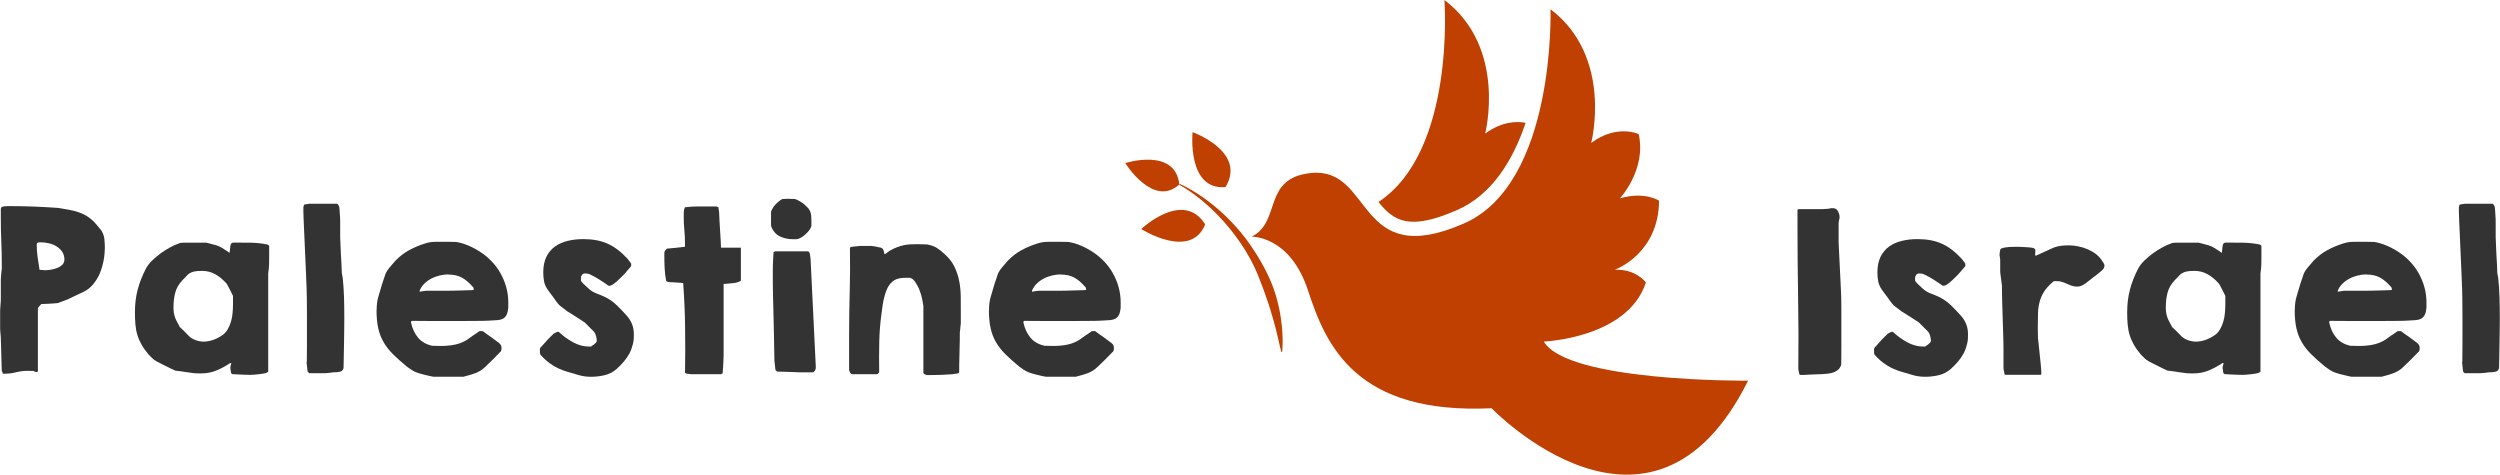 <?xml version="1.0" encoding="UTF-8"?>
<svg id="Layer_1" xmlns="http://www.w3.org/2000/svg" version="1.1" viewBox="0 0 3648 692.7">
  <!-- Generator: Adobe Illustrator 29.1.0, SVG Export Plug-In . SVG Version: 2.1.0 Build 142)  -->
  <defs>
    <style>
      .st0 {
        fill: #333;
      }

      .st1 {
        fill: #bf4000;
      }
    </style>
  </defs>
  <g>
    <g>
      <path class="st0" d="M2.6,541.9c0-1.8-.1-4.9-.3-9.4-.2-4.5-.3-9.3-.4-14.4-.1-5.1-.2-9.9-.4-14.5-.2-4.6-.3-7.8-.3-9.5s0-1.3-.1-2.8c-.1-1.5-.2-3-.4-4.7-.2-1.7-.3-3.2-.4-4.7-.1-1.5-.1-2.4-.1-2.8v-24.9c0-.6,0-1.7.1-3.4,0-1.7.2-3.5.4-5.6.2-2.1.3-3.9.4-5.6,0-1.7.1-2.8.1-3.4v-27.2c0-.4,0-1.5.1-3.2,0-1.8.2-3.7.4-5.7.2-2.1.4-3.9.6-5.6.2-1.7.3-2.7.3-3.1v-6.2c0-11.1-.2-22.2-.7-33.1-.5-10.9-.7-22-.7-33.1v-14.4c0-.2.1-.6.4-1.3.3-.7.6-1.1,1-1.3,1.8-.8,4.3-1.2,7.6-1.2h7.3c11.3,0,22.7.2,34,.7,11.3.5,22.6,1.1,33.7,1.9,5.7,1,11,1.9,16,2.8s9.7,2.1,14.2,3.7c4.5,1.6,8.8,3.7,12.9,6.4,4.1,2.7,8.1,6.3,12,10.8.6.8,1.9,2.4,4,4.8,2.1,2.4,3.4,4.2,4,5.1,2.3,3.9,3.7,8,4.1,12.3.4,4.3.6,8.6.6,12.9s-.6,11.7-1.8,18c-1.2,6.3-3,12.5-5.4,18.3-2.4,5.9-5.7,11.2-9.7,16.1-4,4.9-8.8,8.7-14.5,11.4-1.2.6-2.9,1.4-5.3,2.5-2.3,1.1-4.8,2.2-7.3,3.4-2.5,1.2-4.9,2.3-7,3.4-2.2,1.1-3.5,1.7-4.1,1.9-.4.2-2,.8-4.8,1.8-2.8,1-4.9,1.8-6.3,2.3-.6.4-1.6.7-2.9.9-1.4.2-2.2.3-2.3.3-.8,0-2.2.1-4.1.3-2,.2-4.1.3-6.4.4-2.3.1-4.5.2-6.6.3-2.1.1-3.5.1-4.2.1-.6.6-1.6,1.7-2.9,3.2-1.4,1.6-2.1,2.6-2.1,3.2v91.4c0,.8-.3,1.2-1,1.3-.7.1-1.2.1-1.6.1-1.2,0-2.3-.5-3.5-1.5-.6,0-2,0-4.2-.1-2.2,0-3.8-.1-4.5-.1-5.9,0-11.5.7-17,2.1-5.5,1.4-11,2.1-16.7,2.1h-2.6l-1.2-3.8ZM53.6,356.8c0,6.3.4,12.5,1.3,18.6s1.8,12.3,2.8,18.3c.6,0,1.9.1,3.8.3,2,.2,3.2.3,3.8.3,2.3,0,5.2-.2,8.5-.7,3.3-.5,6.5-1.3,9.5-2.5,3-1.2,5.6-2.8,7.6-4.8s3.1-4.6,3.1-7.8-1.1-8-3.2-11.1c-2.2-3.1-4.9-5.7-8.2-7.8-3.3-2.1-7-3.6-11-4.5-4-1-7.9-1.5-11.6-1.5s-2.8.1-4.2.3c-1.5.2-2.2,1.2-2.2,2.9Z"/>
      <path class="st0" d="M337.2,544.6c0-.2-.1-1.3-.4-3.2-.3-2-.5-3.4-.7-4.4v-.9c0-.4.2-1.3.6-2.6.4-1.4.6-2.1.6-2.3v-1.5h-1.2c-6.8,4.5-13.7,8.2-20.5,11-6.8,2.8-14.4,4.2-22.6,4.2s-12.4-.5-18.5-1.5c-6.1-1-12.3-1.9-18.8-2.6-1-.4-2.8-1.2-5.4-2.5-2.6-1.3-5.4-2.6-8.2-4.1-2.8-1.5-5.6-2.8-8.2-4.1-2.6-1.3-4.4-2.2-5.4-2.8-2.3-1.2-4.5-2.7-6.4-4.7-2-2-3.7-3.7-5.3-5.3-4.1-4.9-7.5-9.6-10.1-14.2-2.6-4.6-4.7-9.3-6.2-14.2-1.5-4.9-2.4-10-2.9-15.4-.5-5.4-.7-11.3-.7-17.7,0-11.9,1.3-22.9,4-33.1,2.6-10.2,6.7-20.5,12.2-31.1,2.1-3.9,5.1-7.7,8.9-11.4,3.8-3.7,7.9-7.2,12.3-10.4s8.9-6.1,13.5-8.6c4.6-2.5,8.9-4.5,13-5.9.6-.4,1.7-.7,3.4-.9,1.7-.2,2.7-.3,3.1-.3h33.7c.2,0,1.6.3,4.1,1,2.5.7,4.5,1.2,5.9,1.6,4.7,1,8.9,2.6,12.6,4.8,3.7,2.2,7.5,4.7,11.4,7.5,0-.8.2-2.4.6-5,.4-2.5.6-4.3.6-5.3.2-1.4.6-2.5,1.3-3.4.7-.9,1.9-1.3,3.7-1.3,7.4,0,15.3,0,23.6.1,8.3.1,16.5.9,24.5,2.5.6,0,1.2.2,1.9.7.7.5,1.2.9,1.6,1.3v12.9c0,5.3,0,9.9-.1,13.8-.1,3.9-.5,8.4-1.3,13.5v143.8l-3.5,1.8c-.4.2-1.5.4-3.4.7-1.9.3-4,.6-6.3.9s-4.7.5-7.2.7c-2.4.2-4.3.3-5.7.3s-2.7,0-5.3-.1c-2.5-.1-5.2-.2-8.1-.3-2.8-.1-5.5-.2-7.9-.4-2.4-.2-4.2-.3-5.1-.3l-1.5-1.5ZM253.1,448.2c0,2.7.2,5.5.6,8.2.4,2.7,1.1,5.4,2.1,7.9.4,1,.9,2.2,1.6,3.5.7,1.4,1.4,2.7,2.1,4,.7,1.3,1.3,2.4,1.9,3.5.6,1.1.9,1.7.9,1.9.2.2.9.8,2.1,1.9,1.2,1.1,2.5,2.3,4,3.8s2.9,3,4.4,4.5c1.5,1.6,2.6,2.7,3.4,3.5,2.7,2.5,6.1,4.4,10,5.7,3.9,1.3,7.6,1.9,11.1,1.9s9.1-.8,13.8-2.5c4.7-1.7,9-3.9,12.9-6.6,3.5-2.3,6.3-5.3,8.3-8.9,2.1-3.6,3.7-7.4,4.8-11.4,1.2-4,2-8.2,2.3-12.5.4-4.3.6-8.4.6-12.3v-12.6c-.4-.6-.9-1.6-1.6-3.1-.7-1.5-1.4-3-2.2-4.5-.8-1.6-1.6-3-2.3-4.4-.8-1.4-1.3-2.3-1.5-2.9-.2-.4-.6-1.1-1.2-2.1-.6-1-1.1-1.6-1.5-1.8-4.5-5.1-9.6-9.3-15.4-12.6-5.8-3.3-12.1-5-18.9-5s-7.3.2-10.8.7c-3.5.5-6.8,1.9-10,4.2-.4.4-1.7,1.7-3.8,4-2.2,2.2-3.7,3.9-4.7,4.8-5.3,5.7-8.7,11.7-10.4,18.2-1.7,6.4-2.5,13.4-2.5,20.8Z"/>
      <path class="st0" d="M447.7,528.2c0-2.3,0-6,.1-11,0-5,.1-10.5.1-16.7v-39c0-6.2,0-11.7-.1-16.7-.1-5-.1-8.6-.1-11s-.1-6.2-.3-12.6c-.2-6.4-.5-14-.9-22.6-.4-8.6-.8-17.7-1.2-27.4-.4-9.7-.8-18.8-1.2-27.4-.4-8.6-.7-16.1-1-22.4-.3-6.3-.4-10.6-.4-12.7v-6.4c0-.4.2-1.2.6-2.3.2-.6.4-1.1.6-1.5l7.6-1.2h40.1c.8,0,1.6.7,2.3,2.2.8,1.5,1.2,2.4,1.2,2.8.2.8.3,2.1.4,4,0,1.9.2,3.9.4,6.2.2,2.2.3,4.3.4,6.2,0,1.9.1,3.2.1,4v19.9c0,2.2,0,5.8.3,11,.2,5.2.4,10.6.7,16.4.3,5.8.6,11.1.9,16.1s.4,8.5.4,10.4,0,.7.1,1.6c0,.9.2,1.8.4,2.8.2,1,.4,2,.6,2.9.2,1,.3,1.6.3,1.8,1,9.4,1.6,18.9,1.9,28.6s.4,19.3.4,28.9v2.6c0,2.7,0,7.5-.1,14.2-.1,6.7-.2,13.9-.3,21.5-.1,7.6-.2,14.8-.4,21.5-.2,6.7-.3,11.5-.3,14.2-.4,1.8-1.1,3-2.1,3.8-1,.8-2.1,1.3-3.4,1.6-1.3.3-2.6.5-4.1.6-1.5.1-2.9.1-4.2.1s-1.3.1-2.8.3c-1.5.2-3,.4-4.7.6-1.7.2-3.2.3-4.7.4-1.5.1-2.4.1-2.8.1h-21.4l-2.3-2.6-1.5-13.8Z"/>
      <path class="st0" d="M549.6,452.3c0-6.8.7-12.9,2.2-18.3,1.5-5.4,3.3-11.5,5.4-18.3.2-.6.5-1.6.9-2.9.4-1.4.9-2.8,1.5-4.4.6-1.6,1.1-3.1,1.6-4.7.5-1.6.8-2.6,1-3.2,1.4-3.5,3.6-7.1,6.7-10.7,3.1-3.6,5.9-6.8,8.2-9.5,6.1-6.2,12.6-11.3,19.6-15.1s14.7-7.1,23.1-9.8c4.9-1.6,9.6-2.4,14.2-2.5,4.6,0,9.4-.1,14.5-.1h3.2c1.6,0,3.2,0,5,.1,1.8.1,3.5.1,5.1.1h3.4c6.2,1,12.5,2.8,18.9,5.6,6.3,2.7,12.4,6.1,18.2,10,5.8,3.9,11,8.4,15.8,13.5,4.8,5.1,8.7,10.5,11.9,16.1,7.8,13.7,11.7,28.1,11.7,43.4s-.1,6.4-.3,9.2c-.2,2.8-.8,5.4-1.8,7.8-1,2.3-2.5,4.2-4.5,5.7s-5,2.4-8.9,2.8c-1,0-2.5.1-4.7.3-2.2.2-4.4.3-6.7.4-2.3.1-4.6.2-6.7.3-2.2.1-3.6.1-4.4.1-2.5,0-6.5,0-11.9.1-5.4.1-11.4.1-18.2.1h-42.5c-6.7,0-12.8,0-18.2-.1-5.4,0-9.3-.1-11.9-.1-.8.4-1.2.9-1.2,1.5v1.2c2,8.8,5.4,16.1,10.4,22s11.9,9.8,20.7,11.7h2.5c1.3,0,2.6,0,4,.1,1.4.1,2.6.1,3.8.1h2.6c6.8,0,13.3-.6,19.5-1.8s12.2-3.5,18-7c.4-.2,1.4-.9,2.9-2.1,1.6-1.2,3.3-2.4,5.1-3.7,1.9-1.3,3.6-2.4,5.3-3.5,1.7-1.1,2.7-1.8,3.1-2.2,1-.8,1.7-1.2,2.1-1.3.4,0,1.1-.1,2.1-.1s2,0,2.3.1c.4.1,1.1.5,2.1,1.3.4.4,1.2,1,2.5,1.9,1.3.9,2.6,1.9,4.1,2.9,1.5,1.1,2.9,2.1,4.4,3.1,1.5,1,2.5,1.8,3.1,2.3,2.1,1.6,4.6,3.4,7.3,5.4,2.7,2.1,4.1,4.4,4.1,7.2s-.1,2.9-.4,4.1-1.1,2.2-2.5,3.2c-.8.8-2.2,2.2-4.1,4.2-2,2.1-4.1,4.2-6.3,6.4-2.2,2.2-4.4,4.4-6.6,6.4-2.2,2.1-3.6,3.5-4.4,4.2-2.2,2.2-4.8,4.1-7.9,5.9-3.1,1.8-6.3,3.1-9.7,4.1-1,.4-2.2.8-3.7,1.2-1.5.4-3,.8-4.5,1.2-1.8.6-3.5,1.1-5.3,1.5h-43.9c-.4,0-1.5-.2-3.4-.6-1.9-.4-3.2-.7-4-.9-2.7-.6-5.8-1.3-9.1-2.2-3.3-.9-6.3-1.8-8.8-2.8-2.5-1-4.9-2.2-7.2-3.8-2.2-1.6-4.4-3.1-6.6-4.7-7.6-6.2-14.2-12.2-19.8-17.7s-10.2-11.4-13.8-17.6c-3.6-6.2-6.3-13-7.9-20.5-1.7-7.5-2.5-16.5-2.5-26.8ZM654.2,400.4c-3.9,0-8,.5-12.2,1.5-4.2,1-8.3,2.4-12.2,4.4-3.9,2-7.4,4.4-10.5,7.5-3.1,3-5.5,6.5-7,10.4v1.5c.8-.2,2.5-.5,5.1-.9,2.6-.4,4.3-.6,5.1-.6h33.7c1.4,0,3.7,0,7-.1,3.3,0,6.8-.2,10.5-.3,3.7,0,7.2-.2,10.5-.3,3.3,0,5.7-.2,7-.4v-1.2c0-1.6-.5-2.7-1.5-3.5-5.1-5.9-10.3-10.3-15.7-13.3-5.4-3-12.1-4.5-20.1-4.5Z"/>
      <path class="st0" d="M787.8,512.3v-2.9c0-.8.4-1.7,1.2-2.6.2-.2.8-.8,1.8-1.9,1-1.1,2-2.2,3.1-3.4,1.1-1.2,2.1-2.3,3.1-3.5,1-1.2,1.8-2.1,2.3-2.6l8.5-8.5c.4-.2,1.2-.6,2.5-1.3,1.3-.7,2.2-1.1,2.8-1.3h2.3c5.7,5.5,12.4,10.4,20.2,14.8,7.8,4.4,15.8,6.6,24,6.6s1.8-.2,3.1-.7c1.3-.5,2.5-1.2,3.7-2.1s2.2-1.8,3.1-2.8c.9-1,1.3-2.1,1.3-3.2s-.3-3.7-1-6.3c-.7-2.6-1.6-4.7-2.8-6.3l-13.8-13.8c-.6-.4-2.2-1.4-4.7-3.1-2.5-1.7-5.2-3.4-7.9-5.1-2.7-1.8-5.4-3.4-7.9-5-2.5-1.6-4.1-2.5-4.7-2.9-.8-.6-2.4-1.9-5-3.8-2.5-2-4.2-3.2-5-3.8-.4-.2-1.1-.8-2.1-1.8-1-1-1.6-1.7-1.8-2.1-.4-.4-1.2-1.5-2.5-3.2-1.3-1.8-2.7-3.7-4.2-5.9-1.6-2.1-3.1-4.2-4.7-6.3-1.6-2.1-2.7-3.7-3.5-4.8-2.7-3.9-4.5-7.9-5.3-12-.8-4.1-1.2-8.5-1.2-13.2,0-8.8,1.5-16.3,4.5-22.6,3-6.2,7.2-11.3,12.5-15.1s11.5-6.6,18.6-8.3c7.1-1.8,14.8-2.6,23-2.6,13.7,0,25.5,2.2,35.4,6.7,10,4.5,19.6,11.8,29,22,.6,1,1.5,2.2,2.8,3.7,1.3,1.5,1.9,2.4,1.9,2.8.4,0,.6.3.6,1v2.6c0,.7-.2,1.1-.6,1.3-.4.4-1,1.1-1.9,2.2-.9,1.1-1.9,2.2-2.9,3.4-1.1,1.2-2.1,2.3-2.9,3.4-.9,1.1-1.5,1.8-1.9,2.2l-4.2,4.2c-1.9,1.9-3.8,3.7-5.9,5.6-2.1,1.9-4.1,3.5-6,4.8-2,1.4-3.6,2.1-5,2.1h-1.8c-.8-.6-2.1-1.5-4-2.8-1.9-1.3-3.9-2.6-6-4-2.2-1.4-4.2-2.6-6-3.8-1.9-1.2-3.2-2-4-2.3-2.2-1.2-4.3-2.3-6.6-3.4-2.2-1.1-4.6-1.6-7.2-1.6s-3.8.7-4.8,2.1c-1.1,1.4-1.6,2.8-1.6,4.4v3.4c0,.9.5,1.8,1.5,2.8.2.4.8,1.1,1.8,2.1,1,1,2,2,3.1,2.9,1.1,1,2.1,2,3.1,2.9,1,1,1.8,1.7,2.3,2.1,2.9,2.7,6.9,5,11.9,6.9,5,1.9,9.2,3.7,12.7,5.4,6.2,3.3,11.7,7.3,16.4,11.9,4.7,4.6,9.4,9.5,14.1,14.8,6.8,7.6,10.3,16.5,10.3,26.7s-.5,10.8-1.6,15.4c-1.1,4.6-2.7,8.9-4.8,12.9-2.2,4-4.8,7.9-7.9,11.6-3.1,3.7-6.7,7.4-10.8,11.1-5.1,4.5-10.9,7.5-17.6,9.1-6.6,1.6-13.3,2.3-19.9,2.3s-12.1-.8-18-2.5c-6-1.7-11.8-3.4-17.4-5.1-15-4.5-27.6-12.5-37.8-24-.8-1-1.2-1.9-1.2-2.6v-2.9Z"/>
      <path class="st0" d="M999.6,543.1c.4-21.7.4-43.4.1-65s-1.2-43.4-2.8-65c-.6-.2-1.8-.3-3.5-.4-1.8,0-3.7-.2-5.7-.4-2.1-.2-4-.3-5.7-.4-1.8,0-3-.1-3.8-.1s-1.4-.1-3.1-.4c-1.7-.3-2.7-.9-3.1-1.9-1.2-6.2-1.9-12.5-2.2-18.8-.3-6.2-.4-12.5-.4-18.8s.2-3.9.6-5.1c.4-1.3,1.5-2.6,3.2-4,4.1-.4,8.4-.8,13-1.2,4.6-.4,9-.9,13.3-1.5v-6.4c0-5.9-.3-11.9-.9-18s-.9-12.4-.9-18.6,0-4.6.1-7.3c0-2.7.6-5.2,1.6-7.3,6.1-.8,11.8-1.2,17.1-1.2h29.2l2.6,1.2c0,.2.2,1.6.6,4.1.4,2.5.6,4.6.6,6.2s.1,4.9.4,9.5c.3,4.6.6,9.5.9,14.8s.6,10.2.9,14.8c.3,4.6.4,7.8.4,9.5h29v48l-.6.6c-.2.2-.4.3-.6.3s-.3.1-.3.3c-3.5,1.6-7.5,2.5-12,2.8-4.5.3-8.4.6-11.7,1v105.2c0,2-.1,4.3-.3,7.2-.2,2.8-.3,5.6-.4,8.2-.1,2.6-.3,5.9-.7,9.8l-2.3,1.2h-43.9c-.6,0-1.8-.1-3.7-.4-1.9-.3-3.1-.5-3.7-.7-1-.4-1.5-.9-1.5-1.5Z"/>
      <path class="st0" d="M1142.6,290.3c.6,0,2,0,4.1-.1,2.1,0,3.4-.1,3.8-.1.6,0,1.3,0,2.2.1.9.1,1.8.1,2.8.1h3.5c1,0,2.5.5,4.7,1.6,2.1,1.1,3.5,1.8,4.1,2.2,2.3,1.4,4.3,2.8,5.9,4.2,1.6,1.5,3.4,3.3,5.6,5.4,2.1,2.7,3.5,5.5,4,8.3.5,2.8.7,5.9.7,9.2v7.6c0,1.8-.8,3.8-2.3,6-1.6,2.2-3.4,4.4-5.6,6.4-2.2,2.1-4.4,3.8-6.9,5.3-2.4,1.5-4.6,2.3-6.6,2.5h-6.7c-5.3,0-10.6-1.1-16-3.2-5.4-2.1-9.4-5.7-12.2-10.5-.4-.6-.9-1.6-1.6-3.1-.7-1.5-1-2.6-1-3.4v-19.9c0-.4.5-1.5,1.5-3.4,1-1.9,1.8-3.2,2.3-4,1.6-2.1,3.7-4.4,6.3-6.7s5.1-3.9,7.5-4.7ZM1130,525.8c0-.2,0-2.4-.1-6.6-.1-4.2-.2-9.6-.3-16.1-.1-6.5-.2-13.9-.4-22.1-.2-8.2-.4-16.5-.6-24.8-.2-8.3-.4-16.2-.6-23.7-.2-7.5-.3-14-.3-19.5v-19.9c0-2,0-4.3.1-7.2,0-2.8.2-5.6.4-8.3.2-3.1.4-6.3.6-9.7l2.6-1.2h47.8c.2,0,.6.3,1.2.9s.9,1.1.9,1.5c.4.6.7,2,.9,4.2.2,2.2.4,3.9.6,4.8l7.6,156.7v1.2c0,1.6-.3,3-.9,4.2-.6,1.3-1.6,2.3-2.9,3.1h-16.4c-2.7,0-6.1,0-10.1-.3-4-.2-8-.3-11.9-.4-3.9,0-8.7-.2-14.4-.4l-2.3-2.6-1.5-13.8Z"/>
      <path class="st0" d="M1320.4,405.4c-4.7,0-8.8.7-12.5,2.1-3.6,1.4-7,4.1-10.1,8.2-1.8,2.3-3.3,5.2-4.5,8.5-1.3,3.3-2.3,6.7-3.2,10.3s-1.6,7-2.1,10.5c-.5,3.5-.9,6.7-1.3,9.7-2.2,15-3.4,29.8-3.7,44.2-.3,14.5-.3,29.3-.1,44.5l-2.6,2.6h-36.3c-1.6,0-2.7-.8-3.5-2.3-.8-1.6-1.3-2.9-1.5-4.1v-50.4c0-21.3.3-42.6.9-63.9.6-21.3.7-42.6.3-63.9l1.5-.9c0-.2.5-.3,1.5-.4,1,0,2.1-.2,3.5-.4,1.4-.2,2.7-.3,4.1-.4,1.4,0,2.4-.2,3.2-.4h17.9c.4,0,1.9.2,4.4.6,2.5.4,4.4.8,5.6,1.2,3.3.4,5.5,1.3,6.4,2.8,1,1.5,1.8,3.9,2.3,7.2h.9c.2-.2.7-.5,1.5-1,.8-.5,1.6-1,2.3-1.6.8-.6,1.6-1.2,2.3-1.8.8-.6,1.3-.9,1.5-.9,3.5-2,6.8-3.5,10-4.7,3.1-1.2,6.2-2.1,9.2-2.8,3-.7,6.2-1.1,9.5-1.3,3.3-.2,7-.3,11.1-.3s1.3,0,2.6.1c1.4.1,2.8.1,4.4.1s3,0,4.4.1c1.4.1,2.2.1,2.6.1,5.3,1,9.8,2.5,13.5,4.7,3.7,2.2,7.6,5.2,11.7,9.1,6.4,5.7,11.3,11.8,14.5,18.5,3.2,6.6,5.6,13.6,7,20.8,1.5,7.2,2.2,14.7,2.3,22.6,0,7.8.1,15.7.1,23.7v15.8c0,.4-.1,1.2-.3,2.5-.2,1.3-.3,2.6-.4,4-.1,1.4-.2,2.7-.4,4-.2,1.3-.3,2-.3,2.2,0,2.2,0,6-.1,11.6-.1,5.6-.2,11.5-.4,17.7-.2,6.3-.3,12.2-.4,17.7-.1,5.6-.1,9.5-.1,11.9l-.6.6-.6.6c-.6.2-2,.4-4.2.7-2.2.3-3.9.5-4.8.7-5.1.4-10.4.7-16,.9-5.6.2-11.1.3-16.6.3h-5c-.2-.2-.5-.4-.9-.6-.4-.2-.7-.3-1-.3s-.5-.1-.7-.3l-.9-.9c-.2-.2-.5-.4-.9-.6v-97.6c0-.2-.1-.9-.3-2.2-.2-1.3-.4-2.7-.7-4.4-.3-1.7-.6-3.3-1-4.8-.4-1.6-.7-2.8-.9-3.8,0-.4-.2-1.1-.6-2.2-.4-1.1-.8-2.2-1.2-3.4-.4-1.2-.8-2.3-1.2-3.4-.4-1.1-.7-1.9-.9-2.5-1.2-2.3-2.8-5.2-5-8.6-2.2-3.4-4.7-5.5-7.6-6.3h-7.6Z"/>
      <path class="st0" d="M1443.2,452.3c0-6.8.7-12.9,2.2-18.3,1.5-5.4,3.3-11.5,5.4-18.3.2-.6.5-1.6.9-2.9.4-1.4.9-2.8,1.5-4.4.6-1.6,1.1-3.1,1.6-4.7.5-1.6.8-2.6,1-3.2,1.4-3.5,3.6-7.1,6.7-10.7,3.1-3.6,5.9-6.8,8.2-9.5,6.1-6.2,12.6-11.3,19.6-15.1s14.7-7.1,23.1-9.8c4.9-1.6,9.6-2.4,14.2-2.5,4.6,0,9.4-.1,14.5-.1h3.2c1.6,0,3.2,0,5,.1,1.8.1,3.5.1,5.1.1h3.4c6.2,1,12.5,2.8,18.9,5.6,6.3,2.7,12.4,6.1,18.2,10,5.8,3.9,11,8.4,15.8,13.5,4.8,5.1,8.7,10.5,11.9,16.1,7.8,13.7,11.7,28.1,11.7,43.4s-.1,6.4-.3,9.2c-.2,2.8-.8,5.4-1.8,7.8-1,2.3-2.5,4.2-4.5,5.7s-5,2.4-8.9,2.8c-1,0-2.5.1-4.7.3-2.2.2-4.4.3-6.7.4-2.3.1-4.6.2-6.7.3-2.2.1-3.6.1-4.4.1-2.5,0-6.5,0-11.9.1-5.4.1-11.4.1-18.2.1h-42.5c-6.7,0-12.8,0-18.2-.1-5.4,0-9.3-.1-11.9-.1-.8.4-1.2.9-1.2,1.5v1.2c2,8.8,5.4,16.1,10.4,22s11.9,9.8,20.7,11.7h2.5c1.3,0,2.6,0,4,.1,1.4.1,2.6.1,3.8.1h2.6c6.8,0,13.3-.6,19.5-1.8s12.2-3.5,18-7c.4-.2,1.4-.9,2.9-2.1,1.6-1.2,3.3-2.4,5.1-3.7,1.9-1.3,3.6-2.4,5.3-3.5,1.7-1.1,2.7-1.8,3.1-2.2,1-.8,1.7-1.2,2.1-1.3.4,0,1.1-.1,2.1-.1s2,0,2.3.1c.4.1,1.1.5,2.1,1.3.4.4,1.2,1,2.5,1.9,1.3.9,2.6,1.9,4.1,2.9,1.5,1.1,2.9,2.1,4.4,3.1,1.5,1,2.5,1.8,3.1,2.3,2.1,1.6,4.6,3.4,7.3,5.4,2.7,2.1,4.1,4.4,4.1,7.2s-.1,2.9-.4,4.1-1.1,2.2-2.5,3.2c-.8.8-2.2,2.2-4.1,4.2-2,2.1-4.1,4.2-6.3,6.4-2.2,2.2-4.4,4.4-6.6,6.4-2.2,2.1-3.6,3.5-4.4,4.2-2.2,2.2-4.8,4.1-7.9,5.9-3.1,1.8-6.3,3.1-9.7,4.1-1,.4-2.2.8-3.7,1.2-1.5.4-3,.8-4.5,1.2-1.8.6-3.5,1.1-5.3,1.5h-43.9c-.4,0-1.5-.2-3.4-.6-1.9-.4-3.2-.7-4-.9-2.7-.6-5.8-1.3-9.1-2.2-3.3-.9-6.3-1.8-8.8-2.8-2.5-1-4.9-2.2-7.2-3.8-2.2-1.6-4.4-3.1-6.6-4.7-7.6-6.2-14.2-12.2-19.8-17.7s-10.2-11.4-13.8-17.6c-3.6-6.2-6.3-13-7.9-20.5-1.7-7.5-2.5-16.5-2.5-26.8ZM1547.8,400.4c-3.9,0-8,.5-12.2,1.5-4.2,1-8.3,2.4-12.2,4.4-3.9,2-7.4,4.4-10.5,7.5-3.1,3-5.5,6.5-7,10.4v1.5c.8-.2,2.5-.5,5.1-.9,2.6-.4,4.3-.6,5.1-.6h33.7c1.4,0,3.7,0,7-.1,3.3,0,6.8-.2,10.5-.3,3.7,0,7.2-.2,10.5-.3,3.3,0,5.7-.2,7-.4v-1.2c0-1.6-.5-2.7-1.5-3.5-5.1-5.9-10.3-10.3-15.7-13.3-5.4-3-12.1-4.5-20.1-4.5Z"/>
    </g>
    <g>
      <path class="st0" d="M2624.1,539.6c.4-35.3.3-70.6-.3-105.6-.6-35.1-.9-70.5-.9-106.2v-21.4l1.2-1.2h34c.2,0,1,0,2.3-.1,1.4,0,2.9-.2,4.5-.3,1.7,0,3.1-.2,4.4-.4,1.3-.2,2.1-.4,2.5-.6h2.9c3.3,0,5.8,1.5,7.3,4.5,1.6,3,2.3,5.9,2.3,8.6v.9c0,.2-.1.7-.3,1.5-.2.8-.4,1.7-.6,2.6-.2,1-.3,1.9-.4,2.8-.1.9-.1,1.4-.1,1.6v25.2c0,1.4,0,4.2.3,8.3.2,4.2.4,9.2.7,14.9.3,5.8.6,11.8.9,18.2.3,6.3.6,12.4.9,18.2.3,5.8.5,10.7.7,14.9.2,4.2.3,7,.3,8.3s0,2.8.1,6.7c0,3.9.1,8.5.1,13.8v52.9c0,5.2,0,10.1-.1,14.8-.1,4.7-.1,7.9-.1,9.7-1,3.1-2.5,5.6-4.5,7.3s-4.4,3.1-7,4-5.5,1.5-8.5,1.8c-3,.3-5.9.5-8.6.7-.6,0-2.1,0-4.4.1-2.3,0-4.9.2-7.8.3-2.8,0-5.6.2-8.2.4-2.6.2-4.6.3-6,.3h-4.8c-.7,0-1.1-.4-1.3-1.2-.2-.6-.4-1.7-.7-3.2-.3-1.6-.5-2.6-.7-3.2Z"/>
      <path class="st0" d="M2734.6,512.3v-2.9c0-.8.4-1.7,1.2-2.6.2-.2.8-.8,1.8-1.9,1-1.1,2-2.2,3.1-3.4,1.1-1.2,2.1-2.3,3.1-3.5,1-1.2,1.8-2.1,2.3-2.6l8.5-8.5c.4-.2,1.2-.6,2.5-1.3,1.3-.7,2.2-1.1,2.8-1.3h2.3c5.7,5.5,12.4,10.4,20.2,14.8,7.8,4.4,15.8,6.6,24,6.6s1.8-.2,3.1-.7c1.3-.5,2.5-1.2,3.7-2.1s2.2-1.8,3.1-2.8c.9-1,1.3-2.1,1.3-3.2s-.3-3.7-1-6.3c-.7-2.6-1.6-4.7-2.8-6.3l-13.8-13.8c-.6-.4-2.2-1.4-4.7-3.1-2.5-1.7-5.2-3.4-7.9-5.1-2.7-1.8-5.4-3.4-7.9-5-2.5-1.6-4.1-2.5-4.7-2.9-.8-.6-2.4-1.9-5-3.8-2.5-2-4.2-3.2-5-3.8-.4-.2-1.1-.8-2.1-1.8-1-1-1.6-1.7-1.8-2.1-.4-.4-1.2-1.5-2.5-3.2-1.3-1.8-2.7-3.7-4.2-5.9-1.6-2.1-3.1-4.2-4.7-6.3-1.6-2.1-2.7-3.7-3.5-4.8-2.7-3.9-4.5-7.9-5.3-12-.8-4.1-1.2-8.5-1.2-13.2,0-8.8,1.5-16.3,4.5-22.6,3-6.2,7.2-11.3,12.5-15.1s11.5-6.6,18.6-8.3c7.1-1.8,14.8-2.6,23-2.6,13.7,0,25.5,2.2,35.4,6.7,10,4.5,19.6,11.8,29,22,.6,1,1.5,2.2,2.8,3.7,1.3,1.5,1.9,2.4,1.9,2.8.4,0,.6.3.6,1v2.6c0,.7-.2,1.1-.6,1.3-.4.4-1,1.1-1.9,2.2-.9,1.1-1.9,2.2-2.9,3.4-1.1,1.2-2.1,2.3-2.9,3.4-.9,1.1-1.5,1.8-1.9,2.2-1,1-2.4,2.4-4.2,4.2-1.9,1.9-3.8,3.7-5.9,5.6-2.1,1.9-4.1,3.5-6,4.8-2,1.4-3.6,2.1-5,2.1h-1.8c-.8-.6-2.1-1.5-4-2.8-1.9-1.3-3.9-2.6-6-4-2.2-1.4-4.2-2.6-6-3.8-1.9-1.2-3.2-2-4-2.3-2.2-1.2-4.3-2.3-6.6-3.4-2.2-1.1-4.6-1.6-7.2-1.6s-3.8.7-4.8,2.1c-1.1,1.4-1.6,2.8-1.6,4.4v3.4c0,.9.5,1.8,1.5,2.8.2.4.8,1.1,1.8,2.1,1,1,2,2,3.1,2.9,1.1,1,2.1,2,3.1,2.9,1,1,1.8,1.7,2.3,2.1,2.9,2.7,6.9,5,11.9,6.9,5,1.9,9.2,3.7,12.7,5.4,6.2,3.3,11.7,7.3,16.4,11.9,4.7,4.6,9.4,9.5,14.1,14.8,6.8,7.6,10.3,16.5,10.3,26.7s-.5,10.8-1.6,15.4c-1.1,4.6-2.7,8.9-4.8,12.9-2.2,4-4.8,7.9-7.9,11.6-3.1,3.7-6.7,7.4-10.8,11.1-5.1,4.5-10.9,7.5-17.6,9.1-6.6,1.6-13.3,2.3-19.9,2.3s-12.1-.8-18-2.5c-6-1.7-11.8-3.4-17.4-5.1-15-4.5-27.6-12.5-37.8-24-.8-1-1.2-1.9-1.2-2.6v-2.9Z"/>
      <path class="st0" d="M2917.7,371.7c0-.6.1-1.9.4-3.8.3-2,.5-3.2.7-3.8,0-.2.2-.4.6-.7.4-.3.6-.5.6-.7,3.9-1.4,7.8-2.1,11.7-2.3,3.9-.2,7.7-.3,11.4-.3s1.9,0,3.2.1c1.4.1,2.7.1,4,.1s2.9.1,4.8.3c.6,0,2.2.1,4.8.3,2.6.2,4.4.4,5.4.6,3.3.6,4.9,1.9,4.7,3.8-.2,2-.3,4.5-.3,7.6h1.5c1-.4,2.6-1.1,5-2.2,2.3-1.1,4.9-2.2,7.6-3.5,2.7-1.3,5.3-2.4,7.6-3.5,2.3-1.1,4-1.8,5-2.2,3.9-1.6,7.7-2.5,11.4-2.9,3.7-.4,7.5-.6,11.4-.6s8.8.5,13.6,1.5c4.8,1,9.4,2.4,13.9,4.4,4.5,2,8.6,4.4,12.3,7.3,3.7,2.9,6.7,6.4,9.1,10.5,1,1.6,1.7,2.6,2.1,3.2.4.6.6,1.6.6,2.9,0,2.2-1,4.2-2.9,6-2,1.9-3.5,3.3-4.7,4.2-.4.4-1.4,1.2-3.1,2.5-1.7,1.3-3.5,2.7-5.6,4.2-2.1,1.6-4.1,3.1-6,4.7-2,1.6-3.4,2.7-4.4,3.5-2.2,1.6-4.2,2.8-6.2,3.8-2,1-4.3,1.5-7,1.5s-5.3-.4-7.6-1.2c-2.3-.8-4.7-1.7-7-2.8-2.3-1.1-4.7-2-7.2-2.8-2.4-.8-5-1.2-7.8-1.2h-3.2c-1,0-2,.5-2.9,1.5-5.5,4.7-9.7,9.4-12.6,14.1s-5.1,9.6-6.4,14.8c-1.4,5.2-2.2,10.6-2.3,16.4-.2,5.8-.3,12.2-.3,19.2v4.4c0,1.8,0,3.6.1,5.4,0,1.9.1,3.5.1,4.8v2.3c.2,1.2.5,4.2,1,8.9.5,4.8,1,10,1.6,15.5s1.1,10.7,1.6,15.5c.5,4.8.7,7.8.7,8.9v3.8c0,.8-.4,1.2-1.2,1.2h-51.3c-.8,0-1.2-.4-1.2-1.2-.2-.8-.5-2.2-.9-4.4-.4-2.1-.6-3.7-.6-4.7v-27.2c0-1.4,0-4.3-.1-8.8-.1-4.5-.2-9.7-.4-15.5-.2-5.9-.4-12.2-.6-18.9-.2-6.7-.4-13.1-.6-19-.2-6-.3-11.1-.4-15.5-.1-4.4-.1-7.4-.1-8.9v-4.7c0-.6-.1-2-.4-4.1-.3-2.1-.6-4.4-.9-6.9-.3-2.4-.6-4.7-.9-6.7s-.4-3.3-.4-3.7v-17.6c0-.2,0-.7-.1-1.5-.1-.8-.2-1.6-.4-2.5-.2-.9-.3-1.7-.4-2.3-.1-.7-.1-1.1-.1-1.3Z"/>
      <path class="st0" d="M3244.3,544.6c0-.2-.1-1.3-.4-3.2-.3-2-.5-3.4-.7-4.4v-.9c0-.4.2-1.3.6-2.6.4-1.4.6-2.1.6-2.3v-1.5h-1.2c-6.8,4.5-13.7,8.2-20.5,11-6.8,2.8-14.4,4.2-22.6,4.2s-12.4-.5-18.5-1.5c-6.1-1-12.3-1.9-18.8-2.6-1-.4-2.8-1.2-5.4-2.5-2.6-1.3-5.4-2.6-8.2-4.1-2.8-1.5-5.6-2.8-8.2-4.1-2.6-1.3-4.4-2.2-5.4-2.8-2.3-1.2-4.5-2.7-6.4-4.7-2-2-3.7-3.7-5.3-5.3-4.1-4.9-7.5-9.6-10.1-14.2-2.6-4.6-4.7-9.3-6.2-14.2-1.5-4.9-2.4-10-2.9-15.4-.5-5.4-.7-11.3-.7-17.7,0-11.9,1.3-22.9,4-33.1,2.6-10.2,6.7-20.5,12.2-31.1,2.1-3.9,5.1-7.7,8.9-11.4,3.8-3.7,7.9-7.2,12.3-10.4s8.9-6.1,13.5-8.6c4.6-2.5,8.9-4.5,13-5.9.6-.4,1.7-.7,3.4-.9,1.7-.2,2.7-.3,3.1-.3h33.7c.2,0,1.6.3,4.1,1,2.5.7,4.5,1.2,5.9,1.6,4.7,1,8.9,2.6,12.6,4.8,3.7,2.2,7.5,4.7,11.4,7.5,0-.8.2-2.4.6-5,.4-2.5.6-4.3.6-5.3.2-1.4.6-2.5,1.3-3.4.7-.9,1.9-1.3,3.7-1.3,7.4,0,15.3,0,23.6.1,8.3.1,16.5.9,24.5,2.5.6,0,1.2.2,1.9.7.7.5,1.2.9,1.6,1.3v12.9c0,5.3,0,9.9-.1,13.8-.1,3.9-.5,8.4-1.3,13.5v143.8l-3.5,1.8c-.4.2-1.5.4-3.4.7-1.9.3-4,.6-6.3.9s-4.7.5-7.2.7c-2.4.2-4.3.3-5.7.3s-2.7,0-5.3-.1c-2.5-.1-5.2-.2-8.1-.3-2.8-.1-5.5-.2-7.9-.4-2.4-.2-4.2-.3-5.1-.3l-1.5-1.5ZM3160.3,448.2c0,2.7.2,5.5.6,8.2.4,2.7,1.1,5.4,2.1,7.9.4,1,.9,2.2,1.6,3.5.7,1.4,1.4,2.7,2.1,4,.7,1.3,1.3,2.4,1.9,3.5.6,1.1.9,1.7.9,1.9.2.2.9.8,2.1,1.9,1.2,1.1,2.5,2.3,4,3.8s2.9,3,4.4,4.5c1.5,1.6,2.6,2.7,3.4,3.5,2.7,2.5,6.1,4.4,10,5.7,3.9,1.3,7.6,1.9,11.1,1.9s9.1-.8,13.8-2.5c4.7-1.7,9-3.9,12.9-6.6,3.5-2.3,6.3-5.3,8.3-8.9,2.1-3.6,3.7-7.4,4.8-11.4,1.2-4,2-8.2,2.3-12.5.4-4.3.6-8.4.6-12.3v-12.6c-.4-.6-.9-1.6-1.6-3.1-.7-1.5-1.4-3-2.2-4.5-.8-1.6-1.6-3-2.3-4.4-.8-1.4-1.3-2.3-1.5-2.9-.2-.4-.6-1.1-1.2-2.1-.6-1-1.1-1.6-1.5-1.8-4.5-5.1-9.6-9.3-15.4-12.6-5.8-3.3-12.1-5-18.9-5s-7.3.2-10.8.7c-3.5.5-6.8,1.9-10,4.2-.4.4-1.7,1.7-3.8,4-2.2,2.2-3.7,3.9-4.7,4.8-5.3,5.7-8.7,11.7-10.4,18.2-1.7,6.4-2.5,13.4-2.5,20.8Z"/>
      <path class="st0" d="M3348.6,452.3c0-6.8.7-12.9,2.2-18.3,1.5-5.4,3.3-11.5,5.4-18.3.2-.6.5-1.6.9-2.9.4-1.4.9-2.8,1.5-4.4.6-1.6,1.1-3.1,1.6-4.7.5-1.6.8-2.6,1-3.2,1.4-3.5,3.6-7.1,6.7-10.7,3.1-3.6,5.9-6.8,8.2-9.5,6.1-6.2,12.6-11.3,19.6-15.1s14.7-7.1,23.1-9.8c4.9-1.6,9.6-2.4,14.2-2.5,4.6,0,9.4-.1,14.5-.1h3.2c1.6,0,3.2,0,5,.1,1.8.1,3.5.1,5.1.1h3.4c6.2,1,12.5,2.8,18.9,5.6,6.3,2.7,12.4,6.1,18.2,10,5.8,3.9,11,8.4,15.8,13.5,4.8,5.1,8.7,10.5,11.9,16.1,7.8,13.7,11.7,28.1,11.7,43.4s-.1,6.4-.3,9.2c-.2,2.8-.8,5.4-1.8,7.8-1,2.3-2.5,4.2-4.5,5.7s-5,2.4-8.9,2.8c-1,0-2.5.1-4.7.3-2.2.2-4.4.3-6.7.4-2.3.1-4.6.2-6.7.3-2.2.1-3.6.1-4.4.1-2.5,0-6.5,0-11.9.1-5.4.1-11.4.1-18.2.1h-42.5c-6.7,0-12.8,0-18.2-.1-5.4,0-9.3-.1-11.9-.1-.8.4-1.2.9-1.2,1.5v1.2c2,8.8,5.4,16.1,10.4,22s11.9,9.8,20.7,11.7h2.5c1.3,0,2.6,0,4,.1,1.4.1,2.6.1,3.8.1h2.6c6.8,0,13.3-.6,19.5-1.8s12.2-3.5,18-7c.4-.2,1.4-.9,2.9-2.1,1.6-1.2,3.3-2.4,5.1-3.7,1.9-1.3,3.6-2.4,5.3-3.5,1.7-1.1,2.7-1.8,3.1-2.2,1-.8,1.7-1.2,2.1-1.3.4,0,1.1-.1,2.1-.1s2,0,2.3.1c.4.1,1.1.5,2.1,1.3.4.4,1.2,1,2.5,1.9,1.3.9,2.6,1.9,4.1,2.9,1.5,1.1,2.9,2.1,4.4,3.1,1.5,1,2.5,1.8,3.1,2.3,2.1,1.6,4.6,3.4,7.3,5.4,2.7,2.1,4.1,4.4,4.1,7.2s-.1,2.9-.4,4.1-1.1,2.2-2.5,3.2c-.8.8-2.2,2.2-4.1,4.2-2,2.1-4.1,4.2-6.3,6.4-2.2,2.2-4.4,4.4-6.6,6.4-2.2,2.1-3.6,3.5-4.4,4.2-2.2,2.2-4.8,4.1-7.9,5.9-3.1,1.8-6.3,3.1-9.7,4.1-1,.4-2.2.8-3.7,1.2-1.5.4-3,.8-4.5,1.2-1.8.6-3.5,1.1-5.3,1.5h-43.9c-.4,0-1.5-.2-3.4-.6-1.9-.4-3.2-.7-4-.9-2.7-.6-5.8-1.3-9.1-2.2-3.3-.9-6.3-1.8-8.8-2.8-2.5-1-4.9-2.2-7.2-3.8-2.2-1.6-4.4-3.1-6.6-4.7-7.6-6.2-14.2-12.2-19.8-17.7s-10.2-11.4-13.8-17.6c-3.6-6.2-6.3-13-7.9-20.5-1.7-7.5-2.5-16.5-2.5-26.8ZM3453.2,400.4c-3.9,0-8,.5-12.2,1.5-4.2,1-8.3,2.4-12.2,4.4-3.9,2-7.4,4.4-10.5,7.5-3.1,3-5.5,6.5-7,10.4v1.5c.8-.2,2.5-.5,5.1-.9,2.6-.4,4.3-.6,5.1-.6h33.7c1.4,0,3.7,0,7-.1,3.3,0,6.8-.2,10.5-.3,3.7,0,7.2-.2,10.5-.3,3.3,0,5.7-.2,7-.4v-1.2c0-1.6-.5-2.7-1.5-3.5-5.1-5.9-10.3-10.3-15.7-13.3-5.4-3-12.1-4.5-20.1-4.5Z"/>
      <path class="st0" d="M3593,528.2c0-2.3,0-6,.1-11,0-5,.1-10.5.1-16.7v-39c0-6.2,0-11.7-.1-16.7-.1-5-.1-8.6-.1-11s-.1-6.2-.3-12.6c-.2-6.4-.5-14-.9-22.6-.4-8.6-.8-17.7-1.2-27.4-.4-9.7-.8-18.8-1.2-27.4-.4-8.6-.7-16.1-1-22.4-.3-6.3-.4-10.6-.4-12.7v-6.4c0-.4.2-1.2.6-2.3.2-.6.4-1.1.6-1.5l7.6-1.2h40.1c.8,0,1.6.7,2.3,2.2.8,1.5,1.2,2.4,1.2,2.8.2.8.3,2.1.4,4,0,1.9.2,3.9.4,6.2.2,2.2.3,4.3.4,6.2,0,1.9.1,3.2.1,4v19.9c0,2.2,0,5.8.3,11,.2,5.2.4,10.6.7,16.4.3,5.8.6,11.1.9,16.1s.4,8.5.4,10.4,0,.7.1,1.6c0,.9.2,1.8.4,2.8.2,1,.4,2,.6,2.9.2,1,.3,1.6.3,1.8,1,9.4,1.6,18.9,1.9,28.6s.4,19.3.4,28.9v2.6c0,2.7,0,7.5-.1,14.2-.1,6.7-.2,13.9-.3,21.5-.1,7.6-.2,14.8-.4,21.5-.2,6.7-.3,11.5-.3,14.2-.4,1.8-1.1,3-2.1,3.8-1,.8-2.1,1.3-3.4,1.6-1.3.3-2.6.5-4.1.6-1.5.1-2.9.1-4.2.1s-1.3.1-2.8.3c-1.5.2-3,.4-4.7.6-1.7.2-3.2.3-4.7.4-1.5.1-2.4.1-2.8.1h-21.4l-2.3-2.6-1.5-13.8Z"/>
    </g>
  </g>
  <g>
    <path class="st1" d="M1826.6,345.4s55.9-1.7,82.1,78.6c26.2,80.3,69.9,181.1,267.8,171.7,0,0,233.5,242.8,374.3-40.2,0,0-263.1,2.3-298.1-57.1,0,0,122.3-4.7,149-86.2,0,0-14-19.8-45.4-18.6,0,0,64-22.7,64.6-100.7,0,0-20.4-14-57.1-3.5,0,0,39-41.9,27.4-93.7,0,0-31.4-15.1-69.3,12.8,0,0,32.6-125.2-59.4-195,0,0,8.1,253.7-126.3,312.6-158.8,69.6-131.6-83.1-223.3-73.6-71.4,7.4-42.7,71-86.4,92.8"/>
    <path class="st1" d="M2226.2,179.2c-18.2,54.1-48.7,104.8-99.8,127.2-69.9,30.7-92.7,16.3-114.9-11.7C2124.4,220.2,2107.7,0,2107.7,0c92,69.9,59.4,195,59.4,195,24.8-18.3,46.9-18.1,59.2-15.8Z"/>
    <path class="st1" d="M1720.6,269.5c5.4,2.9,10.7,6.3,15.8,9.8,5.1,3.5,10,7.3,14.9,11.1,9.6,7.8,18.7,16.1,27.2,25.1,8.5,8.9,16.5,18.3,23.8,28.2l2.7,3.7c.9,1.2,1.8,2.5,2.7,3.7l5.2,7.6c3.3,5.2,6.6,10.3,9.5,15.7l2.3,4c.7,1.3,1.4,2.7,2.1,4.1l2.1,4.1c.7,1.4,1.4,2.7,2,4.1l3.7,8.4.9,2.1.8,2.1,1.7,4.3c2.4,5.6,4.3,11.4,6.5,17.1.6,1.4,1,2.9,1.5,4.3.5,1.4,1,2.9,1.5,4.3,1,2.9,2.1,5.7,3,8.6l2.8,8.7c.5,1.4.9,2.9,1.3,4.4l1.3,4.4,1.3,4.4c.4,1.5.9,2.9,1.3,4.4.8,3,1.5,5.9,2.4,8.9l1.2,4.5,1,4.5c.7,3,1.5,6,2.2,9,1.4,6,2.6,12.2,4.3,18.3h1.4c.1-1.7.2-3.2.3-4.8l.2-4.7c0-1.6,0-3.2.1-4.7,0-1.6,0-3.2,0-4.7-.1-3.2-.2-6.3-.4-9.5l-.3-4.7c-.1-1.6-.3-3.1-.5-4.7-.3-3.1-.7-6.3-1.1-9.5-.2-1.6-.4-3.1-.7-4.7l-.8-4.7-.9-4.7c-.3-1.6-.6-3.1-1-4.7l-2.3-9.3c-.4-1.5-.7-3.1-1.2-4.6l-1.4-4.6c-.5-1.5-1-3-1.5-4.6-.5-1.5-1-3-1.6-4.5-1.2-3-2.3-5.9-3.5-8.9-1.2-3-2.6-5.8-3.9-8.7l-2.1-4.3-1-2.1-1.1-2.1-4.5-8.4c-1.5-2.8-3.2-5.5-4.8-8.2-.8-1.4-1.6-2.8-2.4-4.1l-2.6-4c-3.3-5.4-7-10.6-10.6-15.8l-5.7-7.6c-.9-1.3-2-2.5-3-3.7l-3-3.7c-8.1-9.7-16.9-18.9-26.2-27.4-9.3-8.5-19.1-16.4-29.5-23.6-10.4-7.1-21.1-13.6-32.6-18.8l-.6,1.2Z"/>
    <path class="st1" d="M1665.3,334.2s61.2-58,93.3-6.8c-21.1,52.7-93.3,6.8-93.3,6.8Z"/>
    <path class="st1" d="M1740.2,192.8s79.4,28.5,48.1,80.2c-56.6,4.9-48.1-80.2-48.1-80.2Z"/>
    <path class="st1" d="M1642,238s72.8-23.4,78.9,31.1c-38,34.8-78.9-31.1-78.9-31.1Z"/>
    <circle class="st1" cx="1903.6" cy="292.9" r="10.7" transform="translate(-16.4 445.2) rotate(-13.3)"/>
  </g>
</svg>